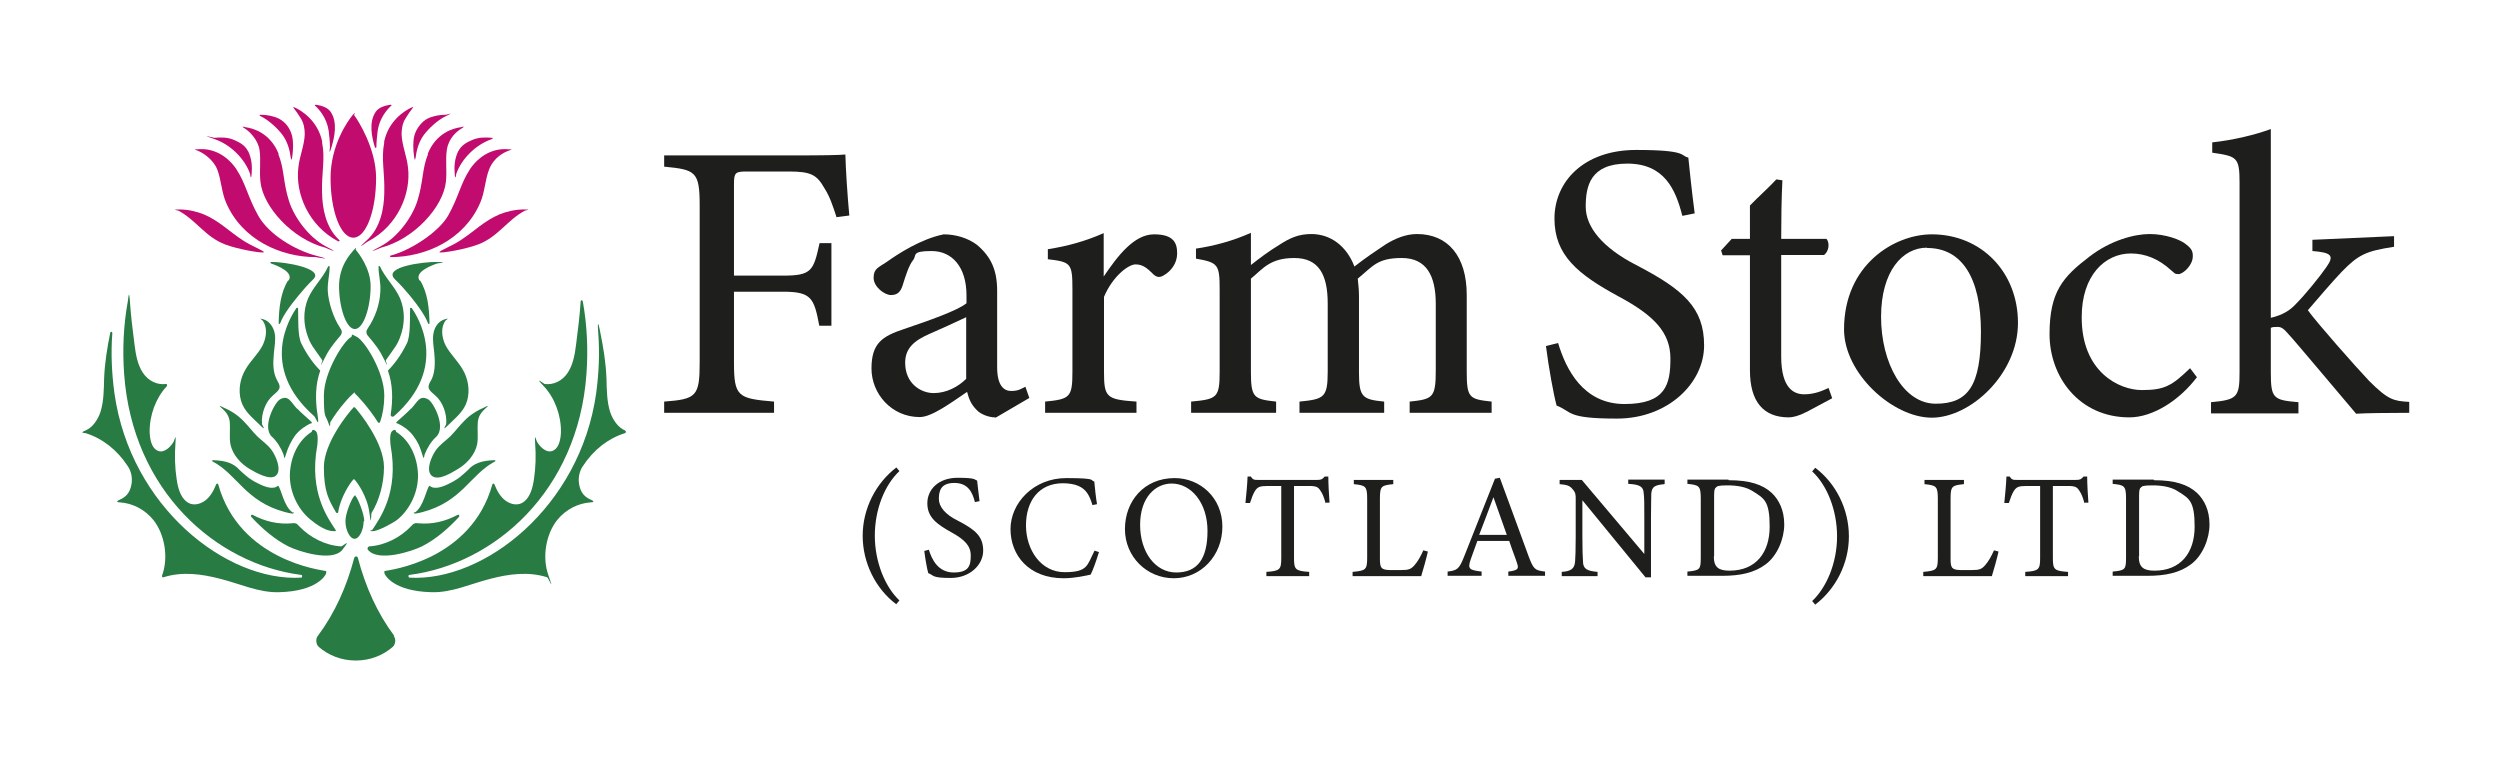 <?xml version="1.0" encoding="UTF-8"?>
<svg id="Layer_1" xmlns="http://www.w3.org/2000/svg" version="1.1" viewBox="0 0 823.6 250.5">
  <!-- Generator: Adobe Illustrator 29.0.0, SVG Export Plug-In . SVG Version: 2.1.0 Build 186)  -->
  <defs>
    <style>
      .st0 {
        fill: #277b43;
      }

      .st1 {
        fill: #1e1e1c;
      }

      .st2 {
        fill: #c10b6e;
      }
    </style>
  </defs>
  <g>
    <path class="st0" d="M126.8,188.1c1.4-.3,28.4-3.4,35.4-28.5.1-.4.5-.4.7,0,.8,2.1,2,4.1,3.6,5.3,1.9,1.4,4.3,1.8,6.1.4,2-1.5,2.9-4.5,3.3-7.4.6-3.9.7-7.9.4-11.9s.4-.6.7-.3c1.4,2.2,3.6,3.8,5.5,2.6,1.7-1,2.2-3.6,2.3-5.9.1-5.6-2.1-11.4-5.6-15.1s-.1-.9.2-.8c2.9.4,5.9-1,7.7-3.8,1.7-2.6,2.3-6,2.7-9.3.6-4.7,1.2-9.4,1.5-14.1,0-.5.6-.5.7,0,1.4,7.7,1.8,15.8,1.2,24-2.8,38.5-30.3,62.5-58.3,66.1-.5,0-.4.9,0,.9,24.6,1.4,56.2-23.3,61.5-60.7.9-6.6,1.2-13.3.7-19.8s.6-.7.7-.1c1,4.9,1.8,9.9,2,14.9.1,3.7.1,7.6,1.2,11.1.9,2.7,2.7,5.2,4.9,6.1.4.2.4.8,0,.9-5.5,1.7-10.4,5.5-13.9,10.9-1.1,1.6-1.6,3.8-1.2,6,.5,2.9,2,4.2,3.8,5s.4.9,0,.9c-4.2.3-8.2,2.3-11.1,5.9-3.6,4.6-5,12.1-2.8,18.2s-.1.7-.4.6c-6.2-2-12.7-1.1-18.8.5-6.4,1.6-12.7,4.6-19.3,4.4-12.9-.3-15.4-5.9-15.4-5.9-.2-.3-.3-1.1,0-1.1Z"/>
    <path class="st0" d="M82.4,154.6c-3.1-1.8-5.8-4.8-6.5-8.3-.4-2.4,0-4.8-.2-7.2-.2-1.9-1-3.2-2.6-4.6s0-.5.2-.4c2.6,1.1,5,2.6,6.9,4.6,1.6,1.6,3,3.5,4.6,5.1,1.6,1.5,3.4,2.7,4.7,4.5,1.3,1.8,3.4,6.4,1.5,8.3s-6.7-.9-8.6-2Z"/>
    <path class="st0" d="M96.5,168.9c-3-1.9-3.9-8.1-4.9-8.9,0,0,0,0,0,0-1.6,1.5-4.6.3-6.7-.8-.9-.4-1.7-.9-2.6-1.5-.5-.4-1-.7-1.5-1.2-.6-.5-1.3-1.1-2-1.8-1.7-1.9-4.2-3-8.7-3.1-.2,0-.3.3-.1.4,8.2,4.3,10.8,13.2,23.9,16.7.7.2,1.7.4,2.4.5.4,0,.7-.3.3-.5Z"/>
    <path class="st0" d="M150.7,154.6c3.1-1.8,5.8-4.8,6.5-8.3.4-2.4,0-4.8.2-7.2.2-1.9,1-3.2,2.6-4.6s0-.5-.2-.4c-2.6,1.1-5,2.6-6.9,4.6-1.6,1.6-3,3.5-4.6,5.1-1.6,1.5-3.4,2.7-4.7,4.5-1.3,1.8-3.4,6.4-1.5,8.3,2.1,2.1,6.7-.9,8.6-2Z"/>
    <path class="st0" d="M136.6,168.9c3-1.9,3.9-8.1,4.9-8.9,0,0,0,0,0,0,1.6,1.5,4.6.3,6.7-.8.9-.4,1.7-.9,2.6-1.5.5-.4,1-.7,1.5-1.2.6-.5,1.3-1.1,2-1.8,1.7-1.9,4.2-3,8.7-3.1.2,0,.3.3.1.4-8.2,4.3-10.8,13.2-23.9,16.7-.7.2-1.7.4-2.4.5-.4,0-.7-.3-.3-.5Z"/>
    <path class="st0" d="M122.1,94.3c0,6.8-2.3,14.1-5.2,14.1s-5.2-7.3-5.2-14.1,3.8-10.7,4.9-12,.5-.2.6,0c1.1,1.3,4.9,6.2,4.9,12Z"/>
    <path class="st0" d="M119.8,171.7c0,2.8-1.4,5.8-3,5.8s-3-3-3-5.8,2.2-7.7,2.9-8.3.3,0,.4,0c.7.5,2.9,5.9,2.9,8.3Z"/>
    <path class="st0" d="M112.1,108.1c.2.4.5.8.5,1.2,0,.4-.1.8-.4,1.2-2.7,3.2-3.9,4.7-5.6,8.2s-.3.2-.4,0l-2.6-3.7c-.9-1.2-1.6-2.5-2.1-3.9-1.6-4.2-1.7-8.7,0-12.8,1.7-3.9,4.9-6.7,6.6-10.5.1-.2.5-.2.5,0,0,3-.8,5.1-.6,8.3s1.7,8.5,4.1,12Z"/>
    <path class="st0" d="M97.8,101.5c.1-.2.4-.1.4.1.1,3.2-.2,9.1,1.1,11.6,1.9,3.9,4.3,7,6.2,8.9-1.6,4.5-1.7,9.4-.9,14.5s-.6.9-1.1.5c-18.5-16.3-7.7-32.9-5.8-35.7Z"/>
    <path class="st0" d="M90.2,116.6c.2-2.3.7-4.6.3-6.8-.4-2-1.7-4-3.7-4.6s-.4.2-.3.4c1.7,2.2,1.3,5.6,0,8.2s-3.9,5-5.5,7.7c-1.9,3.1-2.6,7-1.6,10.5s3.7,5.5,6.2,8,.7,0,.7-.3c-.3-3.4,1.2-7.4,3.6-9.4,2.2-1.9,2.9-2.5,1.5-4.8-1.5-2.6-1.5-5.8-1.2-8.7Z"/>
    <path class="st0" d="M102.8,142.2c-4.6,2.8-7.1,8.4-7.3,14s2.5,11.5,6.8,15,6.4,3.8,8.1,3.8c.3,0,.3-.3.1-.5-2.3-3.6-8.8-12.1-6-27.6,0,0,.6-4-.5-4.9s-1.3.1-1.3.1Z"/>
    <path class="st0" d="M97.9,134.6c1.2,1.3,3.2,3,4.3,4s.3.8-.1,1c-1.2.6-3.3,1.8-4.9,3.9-1.2,1.7-2.3,3.8-3,6.2s-.6.4-.8,0c-.8-2.1-2.3-4.5-3.8-5.8-3.4-3.2.9-11.3,2.6-12.3,2.8-1.6,3.5.7,5.6,3Z"/>
    <path class="st0" d="M94.9,92.4c-2.5,4-3,9.2-3.1,14.1,0,.3.4.3.5,0,.6-1.6,1.5-3.1,2.9-5.1.8-1.1,4.3-5.8,8-9.4s-9.6-5.8-13.9-5.7c-.3,0-.3.4,0,.5,2.3.8,7.5,2.9,5.8,5.6Z"/>
    <path class="st0" d="M121.2,108.1c-.2.4-.5.8-.5,1.2,0,.4.1.8.4,1.2,2.7,3.2,3.9,4.7,5.6,8.2s.3.2.4,0l2.6-3.7c.9-1.2,1.6-2.5,2.1-3.9,1.6-4.2,1.7-8.7,0-12.8-1.7-3.9-4.9-6.7-6.6-10.5-.1-.2-.5-.2-.5,0,0,3,.8,5.1.6,8.3-.2,4.2-1.7,8.5-4.1,12Z"/>
    <path class="st0" d="M135.5,101.5c-.1-.2-.4-.1-.4.1-.1,3.2.2,9.1-1.1,11.6-1.9,3.9-4.3,7-6.2,8.9,1.6,4.5,1.7,9.4.9,14.5,0,.6.6.9,1.1.5,18.5-16.3,7.7-32.9,5.8-35.7Z"/>
    <path class="st0" d="M143.1,116.6c-.2-2.3-.7-4.6-.3-6.8s1.7-4,3.7-4.6.4.2.3.4c-1.7,2.2-1.3,5.6,0,8.2,1.5,2.8,3.9,5,5.5,7.7,1.9,3.1,2.6,7,1.6,10.5s-3.7,5.5-6.2,8-.7,0-.7-.3c.3-3.4-1.2-7.4-3.6-9.4-2.2-1.9-2.9-2.5-1.5-4.8s1.5-5.8,1.2-8.7Z"/>
    <path class="st0" d="M135.4,134.6c-1.2,1.3-3.2,3-4.3,4s-.3.8.1,1c1.2.6,3.3,1.8,4.9,3.9s2.3,3.8,3,6.2.6.4.8,0c.8-2.1,2.3-4.5,3.8-5.8,3.4-3.2-.9-11.3-2.6-12.3-2.8-1.6-3.5.7-5.6,3Z"/>
    <path class="st0" d="M138.4,92.4c2.5,4,3,9.2,3.1,14.1,0,.3-.4.3-.5,0-.6-1.6-1.5-3.1-2.9-5.1s-4.3-5.8-8-9.4c-4.2-4.1,9.6-5.8,13.9-5.7s.3.4,0,.5c-2.3.8-7.5,2.9-5.8,5.6Z"/>
    <path class="st0" d="M116.8,129.5c.8.7,4.7,4.8,7.7,9.6.2.3.6.2.7,0,.9-2.6,1.4-5.6,1.4-8.8,0-7.7-6.3-17.8-9-19.3s-1.2-.4-1.9,0c-2.5,1.3-9,11.6-9,19.3s.5,6.2,1.4,8.8.6.4.7,0c2.9-4.8,6.8-8.9,7.7-9.6s.2,0,.3,0Z"/>
    <g>
      <path class="st2" d="M123.9,58.6c0,10.9-3.3,19.7-7.5,19.7s-7.5-8.8-7.5-19.7,5.8-18.9,7.2-20.6.4-.2.6,0c1.4,1.8,7.2,11.1,7.2,20.6Z"/>
      <path class="st2" d="M106.1,46.9c1.1,5.5-.2,9.7,0,16.7.1,5,1.2,11.4,5.7,15.5.2.2,0,.5-.4.4-9.7-5.1-14.2-15.7-13.1-24.4.4-3.7,2-7.3,2.1-10.9,0-1.8-.3-3.6-1.3-5.2s-1.5-2.3-2.2-3.2.1-.4.4-.3c2.1,1,7.5,4.3,8.9,11.4Z"/>
      <path class="st2" d="M91.7,50.8c2,4.9,1.5,9.1,3.5,15.4,1.7,5.4,6.5,12,12.2,15s0,.5-.2.4c-10.9-2.8-20.5-13.4-21.4-21.7-.4-3.5.2-7.1-.3-10.5s-3.4-6.2-4.9-7.1,0-.5.2-.4c2.4.3,8.2,1.8,11,8.8Z"/>
      <path class="st2" d="M77.9,55.8c3.1,4.7,3.7,9.1,7.2,15.3s12.1,11.3,18.9,13.1.2.5,0,.5c-11.4,0-24.2-5.6-29.5-17.9-1.5-3.4-1.6-7.5-2.9-10.9s-4.9-5.7-6.6-6.3-.2-.4,0-.4c2.4-.3,8.4-.1,13,6.7Z"/>
      <path class="st2" d="M81.7,49.7c1.3,2.7,1.4,5.2,1.2,7.6s-.5.3-.5,0c-1.7-4.9-6.4-9.7-11.8-11.5s-.2-.4,0-.4c2.2-.2,4.4-.2,6.5.7s3.7,1.9,4.6,3.7Z"/>
      <path class="st2" d="M96.2,44.7c.5,2,.4,4.5.1,6.8s-.5.3-.6,0c-.3-2.5-1.2-5.1-2.6-7s-4.4-4.9-7.4-6.3c-.3-.1-.2-.4.1-.4,2,0,4.3.4,6.1,1.3,2.3,1.2,3.7,3.3,4.3,5.6Z"/>
      <path class="st2" d="M103.8,34.9c-.2-.2,0-.4.3-.4,1.9.3,3.8.9,4.8,2.3,2.4,3.5,1.3,8.4.3,11.7s-.5.2-.5,0c0-1.8-.2-3.5-.4-5.3-.6-4.3-3.2-7.2-4.4-8.3Z"/>
      <path class="st2" d="M126.6,46.9c-1.1,5.5.2,9.7,0,16.7-.1,5-1.2,11.4-5.7,15.5s0,.5.4.4c9.7-5.1,14.2-15.7,13.1-24.4-.4-3.7-2-7.3-2.1-10.9,0-1.8.3-3.6,1.3-5.2s1.5-2.3,2.2-3.2-.1-.4-.4-.3c-2.1,1-7.5,4.3-8.9,11.4Z"/>
      <path class="st2" d="M141,50.8c-2,4.9-1.5,9.1-3.5,15.4-1.7,5.4-6.5,12-12.2,15s0,.5.2.4c10.9-2.8,20.5-13.4,21.4-21.7.4-3.5-.2-7.1.3-10.5.6-4,3.4-6.2,4.9-7.1s0-.5-.2-.4c-2.4.3-8.2,1.8-11,8.8Z"/>
      <path class="st2" d="M154.8,55.8c-3.1,4.7-3.7,9.1-7.2,15.3-3.1,5.3-12.1,11.3-18.9,13.1-.3,0-.2.5,0,.5,11.4,0,24.2-5.6,29.5-17.9,1.5-3.4,1.6-7.5,2.9-10.9,1.6-4.1,4.9-5.7,6.6-6.3s.2-.4,0-.4c-2.4-.3-8.4-.1-13,6.7Z"/>
      <path class="st2" d="M151,49.7c-1.3,2.7-1.4,5.2-1.2,7.6s.5.3.5,0c1.7-4.9,6.4-9.7,11.8-11.5.3,0,.2-.4,0-.4-2.2-.2-4.4-.2-6.5.7-2,.8-3.7,1.9-4.6,3.7Z"/>
      <path class="st2" d="M136.5,44.7c-.5,2-.4,4.5-.1,6.8s.5.3.6,0c.3-2.5,1.2-5.1,2.6-7s4.4-4.9,7.4-6.3.2-.4-.1-.4c-2,0-4.3.4-6.1,1.3s-3.7,3.3-4.3,5.6Z"/>
      <path class="st2" d="M128.9,34.9c.2-.2,0-.4-.3-.4-1.9.3-3.8.9-4.8,2.3-2.4,3.5-1.3,8.4-.3,11.7,0,.3.5.2.5,0,0-1.8.2-3.5.4-5.3.6-4.3,3.2-7.2,4.4-8.3Z"/>
      <path class="st2" d="M67.1,70.6c-2.5-1-5.3-1.6-8.1-1.6s-.4.3-.2.4c5.9,3.2,8.8,8.6,15.3,11.1,4.4,1.7,12.5,3,12.8,2.6s-4.2-2.1-7-4c-4.3-2.8-7.8-6.4-12.8-8.5Z"/>
      <path class="st2" d="M164.6,70.6c2.5-1,5.3-1.6,8.1-1.6s.4.3.2.4c-5.9,3.2-8.8,8.6-15.3,11.1-4.4,1.7-12.5,3-12.8,2.6s4.2-2.1,7-4c4.3-2.8,7.8-6.4,12.8-8.5Z"/>
    </g>
    <path class="st0" d="M116.4,157.9c0,0,.2,0,.3,0,.8.7,4.3,5.5,5,11s.5.4.7.1c2.5-4,4.1-9.7,4.1-15.1,0-8-7.9-17.8-9.5-19.6-.2-.2-.5-.2-.6,0-1.7,1.8-9.7,11.6-9.7,19.6s1.6,10.8,4,14.9c.2.3.7.3.7,0,.7-5,4.2-10.1,5-10.8Z"/>
    <path class="st0" d="M130.4,142.2c4.6,2.8,7.1,8.4,7.3,14s-2.5,11.5-6.8,15c-1.4,1.1-6.4,3.8-8.1,3.8s-.3-.3-.1-.5c2.3-3.6,8.8-12.1,6-27.6,0,0-.6-4,.5-4.9s1.3.1,1.3.1Z"/>
    <path class="st0" d="M135.3,173.4s0,0,.1,0c.3-.3.6-.7,1-.9.5-.2,1-.2,1.5-.1,4.4.4,8.8-.6,12.9-2.8.4-.2.7.4.4.7-3.7,4-7.7,7.4-12.2,9.7-3.2,1.6-14.5,5.3-17.8,1.1-.3-.4,0-1,.4-1.1,5.3-.3,10.3-3,13.7-6.5Z"/>
    <path class="st0" d="M107.3,188.1c-1.4-.3-28.4-3.4-35.4-28.5-.1-.4-.5-.4-.7,0-.8,2.1-2,4.1-3.6,5.3-1.9,1.4-4.3,1.8-6.1.4-2-1.5-2.9-4.5-3.3-7.4-.6-3.9-.7-7.9-.4-11.9s-.4-.6-.7-.3c-1.4,2.2-3.6,3.8-5.5,2.6-1.7-1-2.2-3.6-2.3-5.9-.1-5.6,2.1-11.4,5.6-15.1.3-.3.1-.9-.2-.8-2.9.4-5.9-1-7.7-3.8-1.7-2.6-2.3-6-2.7-9.3-.6-4.7-1.2-9.4-1.5-14.1s-.6-.5-.7,0c-1.4,7.7-1.8,15.8-1.2,24,2.8,38.5,30.3,62.5,58.3,66.1.5,0,.4.9,0,.9-24.6,1.4-56.2-23.3-61.5-60.7-.9-6.6-1.2-13.3-.7-19.8,0-.6-.6-.7-.7-.1-1,4.9-1.8,9.9-2,14.9-.1,3.7-.1,7.6-1.2,11.1-.9,2.7-2.7,5.2-4.9,6.1s-.4.8,0,.9c5.5,1.7,10.4,5.5,13.9,10.9,1.1,1.6,1.6,3.8,1.2,6-.5,2.9-2,4.2-3.8,5s-.4.9,0,.9c4.2.3,8.2,2.3,11.1,5.9,3.6,4.6,5,12.1,2.8,18.2-.1.4.1.7.4.6,6.2-2,12.7-1.1,18.8.5,6.4,1.6,12.7,4.6,19.3,4.4,12.9-.3,15.4-5.9,15.4-5.9.2-.3.3-1.1,0-1.1Z"/>
    <path class="st0" d="M98.7,173.4s0,0-.1,0c-.3-.3-.6-.7-1-.9-.5-.2-1-.2-1.5-.1-4.4.4-8.8-.6-12.9-2.8-.4-.2-.7.4-.4.7,3.7,4,7.7,7.4,12.2,9.7,3.2,1.6,14.5,5.3,17.8,1.1s0-1-.4-1.1c-5.3-.3-10.3-3-13.7-6.5Z"/>
    <path class="st0" d="M129.9,209.5c-5.6-7.5-9.5-16.2-12-25.7,0-.3-.4-.5-.6-.5h0s0,0,0,0c0,0,0,0,0,0h0c-.2,0-.5.2-.6.5-2.5,9.5-6.4,18.2-12,25.7-.8,1-.6,2.8.3,3.6,3.2,2.8,7.5,4.5,12.1,4.5s0,0,.1,0c0,0,0,0,.1,0,4.6,0,8.9-1.7,12.1-4.5.9-.8,1.1-2.6.3-3.6Z"/>
  </g>
  <g>
    <path class="st1" d="M275.6,71.6c-1.2-3.7-2.2-6.8-4-9.6-2.5-4.4-4.4-5.5-11.7-5.5h-13.9c-3.8,0-4.2.4-4.2,4.2v30.1h16.2c9.4,0,10-1.6,12-10.7h3.9v27.2h-4c-1.7-9.1-2.6-11.2-11.9-11.2h-16.2v23.3c0,11.3,1.3,11.9,13.2,12.9v3.7h-36.2v-3.7c10.6-.8,11.7-1.7,11.7-12.9v-51.6c0-11.3-1.3-11.9-11.7-12.9v-3.7h41.3c11.7,0,16.2-.1,18.4-.3.1,4.7.7,13.8,1.3,20.1l-4,.5Z"/>
    <path class="st1" d="M327.8,137.5c-2,0-4.8-1-6.1-2.5-1.7-1.7-2.5-3.5-3.1-5.9-5.2,3.5-11.6,8.3-15.6,8.3-9.3,0-15.9-7.7-15.9-16s3.5-10.6,10.7-13c8-2.7,17.7-6.1,20.6-8.5v-2.6c0-9.3-4.7-14.6-11.5-14.6s-4.8,1.4-6.1,3c-1.4,1.8-2.3,4.7-3.5,8.5-.7,2.1-1.8,3-3.8,3s-5.7-2.6-5.7-5.7,1.7-3.4,4.3-5.2c3.8-2.7,11.3-7.6,18.8-9.1,3.9,0,8,1.2,11,3.5,4.6,3.9,6.6,8.3,6.6,15.1v25.2c0,6,2.2,7.8,4.6,7.8s3.3-.7,4.7-1.4l1.3,3.7-11.1,6.5ZM318.3,104.5c-2.9,1.4-9.1,4.2-12.1,5.5-5,2.2-8,4.7-8,9.5,0,6.9,5.2,10,9.4,10s8.1-2.1,10.7-4.7v-20.3Z"/>
    <path class="st1" d="M374.3,136h-30v-3.7c8.2-.8,9-1.4,9-9.9v-27.1c0-8.6-.5-9-8.1-9.9v-3.3c6.4-1,12.3-2.6,18.4-5.3v14.3c4.6-6.8,10-13.9,16.6-13.9s7.6,3,7.6,6.3-2.1,5.9-4.4,7.2c-1.3.8-2.3.7-3.4-.3-2-2-3.5-3.3-5.9-3.3s-7.6,4-10.4,10.7v24.5c0,8.6.7,9.3,10.7,10v3.7Z"/>
    <path class="st1" d="M464.4,136v-3.7c7.7-.8,8.6-1.3,8.6-10.4v-21.8c0-9.3-3.1-15.1-11.2-15.1s-9.5,2.7-14.5,6.8c.1,1.6.4,3.1.4,5.6v25.3c0,8.2,1.2,8.9,8.3,9.6v3.7h-27.9v-3.7c8.1-.8,9.3-1.3,9.3-9.9v-22.4c0-9.6-3-15-11-15s-10.3,3.5-14.3,6.8v30.6c0,8.6.9,9.1,8.3,9.9v3.7h-28v-3.7c8.6-.8,9.4-1.3,9.4-9.9v-27c0-8.3-.5-8.9-7.8-10.2v-3.3c6.1-.9,12.3-2.6,18.1-5.2v10.6c2.7-2.1,5.5-4.3,9.6-6.8,3.3-2.1,6.1-3.4,10.3-3.4,6.3,0,11.6,3.9,14.2,10.7,3.7-2.9,7-5.1,10.3-7.3,2.9-1.8,6.5-3.4,10.3-3.4,10.2,0,16.4,7.3,16.4,20.1v25.2c0,8.7.8,9.1,8.2,9.9v3.7h-27.1Z"/>
    <path class="st1" d="M554.2,71c-2.2-8.6-5.9-17.1-18.1-17.1s-13.7,7.4-13.7,14.2,5.7,13.6,16.6,19.2c15.6,8.1,22.4,14.1,22.4,26.5s-11.9,24.1-28.7,24.1-14.6-2.2-19.9-4.3c-1-3.7-2.6-12.5-3.5-19.6l4-1c2.6,8.7,8.3,20.1,21.9,20.1s15.1-6.5,15.1-15-5.3-14.1-16.8-20.3c-13.7-7.4-21.4-13.7-21.4-25.8s9.6-22.6,26.9-22.6,14.5,2,17.2,2.5c.5,4.7,1,9.9,2.1,18.4l-4,.8Z"/>
    <path class="st1" d="M594.9,135.8c-2.2,1.2-4.3,1.7-5.6,1.7-8.3,0-12.8-5.1-12.8-15.5v-37.9h-9l-.5-1.6,3.5-3.8h6v-11c2.5-2.6,6.3-6,8.7-8.6l2,.3c-.3,5.5-.4,13-.4,19.3h14.9c1.2,1.3.8,4.2-.8,5.3h-14.1v33.4c0,10.6,4.2,12.5,7.6,12.5s6.1-1.2,8-2.1l1.2,3.4-8.6,4.6Z"/>
    <path class="st1" d="M636.4,77.2c16.3,0,28.4,12.4,28.4,29.2s-15.6,31.2-28.4,31.2-28.9-14.5-28.9-29.1c0-21.3,16.6-31.3,28.9-31.3ZM634.8,81.6c-8,0-15.1,7.7-15.1,22.8s7.3,28.6,18,28.6,14.9-5.9,14.9-23.7-6.3-27.6-17.7-27.6Z"/>
    <path class="st1" d="M723.8,124.2c-5.7,7.6-14.5,13.3-22.3,13.3-16.6,0-26.3-13.4-26.3-27.4s4.4-18.9,13.2-25.6c6.9-5.3,14.7-7.4,19.8-7.4s10.2,1.8,12.1,3.5c1.8,1.4,2.1,2.3,2.1,3.8,0,3.1-3.3,5.9-4.7,5.9s-1.2-.3-2.5-1.3c-4-3.7-8.5-5.5-13.2-5.5-8.6,0-16.2,7.3-16.2,20.9-.1,18.1,12.3,24.1,19.8,24.1s9.9-1.4,15.9-7.2l2.2,2.9Z"/>
    <path class="st1" d="M793.7,136c-7,0-14.7.1-17.5.3-.8-.9-21.2-25.2-22-25.9-1.8-2.1-2.6-2.7-3.8-2.7s-1.6,0-2.3.3v14.5c0,8.7.7,9.3,9.1,10v3.7h-28.8v-3.7c8.7-.8,9.4-1.7,9.4-10v-62.3c0-8.5-.9-8.7-9-9.9v-3.4c6.8-.7,14.6-2.6,19.3-4.4v62.2c3.9-.9,6.4-2.5,8.3-4.6,3-3,7.8-8.9,10-12.1,2.7-3.8,1.7-4.8-4.6-5.3v-3.7l26.9-1.2v3.5c-9.1,1.4-11.7,2.5-17.3,8.3-2.5,2.6-8.3,9.3-11.1,12.6,2.6,3.7,15.9,18.8,20.2,23.3,6.3,6.3,8.1,6.6,13.2,6.9v3.7Z"/>
  </g>
  <g>
    <path class="st1" d="M295.3,199.1c-6.8-5.1-11.1-13.6-11.1-22.6s4.4-17.4,11.1-22.5l1,1.2c-4.8,4.5-8.1,12.5-8.1,21.3s3.5,17,8.1,21.3l-1,1.2Z"/>
    <path class="st1" d="M321.2,165.5c-.8-3.2-2.2-6.4-6.8-6.4s-5.1,2.8-5.1,5.3,2.1,5.1,6.2,7.1c5.8,3,8.4,5.2,8.4,9.9s-4.4,9-10.7,9-5.4-.8-7.4-1.6c-.4-1.4-1-4.7-1.3-7.3l1.5-.4c1,3.3,3.1,7.5,8.2,7.5s5.6-2.4,5.6-5.6-2-5.2-6.3-7.6c-5.1-2.8-8-5.1-8-9.6s3.6-8.4,10-8.4,5.4.7,6.4.9c.2,1.7.4,3.7.8,6.8l-1.5.3Z"/>
    <path class="st1" d="M362,182c-.7,2.3-1.9,5.8-2.7,7.3-1.4.3-5.2,1.2-8.9,1.2-11.6,0-17.5-7.7-17.5-16.2s7.5-16.8,18.4-16.8,7.6.9,9.2,1.1c.2,2.2.5,5.1.9,7.5l-1.5.3c-1-3.3-2.1-5.2-4.6-6.3-1.3-.6-3.3-.9-5.1-.9-8,0-12.2,5.9-12.2,13.9s4.9,15.4,12.7,15.4,7.4-2.3,9.9-7.1l1.5.5Z"/>
    <path class="st1" d="M387,157.5c8.3,0,15.7,6.4,15.7,16s-7.1,17-16,17-16.1-7.1-16.1-16.2,6.2-16.8,16.4-16.8ZM386,159.3c-5.4,0-10.4,4.6-10.4,13.6s5,15.7,11.9,15.7,10.3-4.4,10.3-13.7-5.4-15.6-11.8-15.6Z"/>
    <path class="st1" d="M436.7,165.8c-.4-1.6-1-3.2-1.6-4-.8-1.3-1.3-1.7-3.9-1.7h-4.9v23.7c0,3.8.4,4.3,5,4.6v1.4h-14.1v-1.4c4.5-.3,4.9-.8,4.9-4.6v-23.7h-4.4c-2.7,0-3.4.3-4.3,1.7-.6,1-1,2.1-1.6,3.9h-1.5c.3-3,.6-6,.7-8.7h1.1c.7,1.2,1.3,1.1,2.6,1.1h19.2c1.4,0,1.7-.2,2.5-1.1h1.2c0,2.3.2,5.8.4,8.6h-1.5Z"/>
    <path class="st1" d="M470.4,181.7c-.3,1.5-1.7,6.6-2.2,8.1h-22.6v-1.4c4.4-.4,4.8-.7,4.8-4.8v-19.3c0-4.1-.5-4.4-4.4-4.8v-1.4h13v1.4c-3.9.4-4.4.6-4.4,4.8v19.8c0,3,.4,3.6,3.2,3.7,0,0,3.5,0,3.8,0,2.5,0,3.2-.3,4.3-1.5,1.2-1.3,2.2-3.2,3-5l1.5.4Z"/>
    <path class="st1" d="M496.9,189.7v-1.4c3.2-.4,3.5-.9,2.9-2.7-.6-1.9-1.6-4.3-2.6-7.4h-10.5c-.8,2.2-1.5,4.1-2.2,6.1-1.1,3.2-.4,3.5,3.6,4v1.4h-11.2v-1.4c3.1-.4,3.8-.7,5.5-5.1l10.1-25.5,1.6-.3c3.1,8.3,6.4,17.5,9.5,25.9,1.6,4.2,2,4.6,5.4,5v1.4h-12ZM492,163.8c-1.6,4.2-3.2,8.6-4.7,12.4h9.1l-4.4-12.4Z"/>
    <path class="st1" d="M548.3,159.5c-3.1.3-4.1.8-4.3,3.1,0,1.6-.1,3.6-.1,8.1v19.5h-1.8l-20.8-25.4v12.1c0,4.4.1,6.6.2,8,0,2.5,1.3,3.2,4.8,3.5v1.4h-11.8v-1.4c3-.2,4.2-1,4.4-3.4.1-1.6.2-3.7.2-8.2v-12.4c0-1.4,0-2.1-1-3.2-.9-1.2-1.9-1.5-4.3-1.7v-1.4h7.3l20.6,24.4v-11.9c0-4.5,0-6.6-.2-8.1-.1-2.2-1.3-2.9-5.1-3.1v-1.4h12v1.4Z"/>
    <path class="st1" d="M569.5,158.2c6.8,0,11.2,1.4,14.2,4.2,2.4,2.3,4.1,5.7,4.1,10.4s-2.3,10.3-6.1,13.1c-3.7,2.8-8.4,3.8-14.4,3.8h-11.4v-1.4c4.2-.4,4.4-.7,4.4-4.7v-19.4c0-4.2-.6-4.4-4.4-4.8v-1.4h13.5ZM564.6,183.3c0,3.6,1.6,4.7,5.2,4.7,8.7,0,13.2-6,13.2-14.5s-1.8-9.3-5.6-11.7c-2.2-1.4-5.1-1.9-8.3-1.9s-3.4.3-3.8.7c-.4.3-.6.8-.6,2.7v20Z"/>
    <path class="st1" d="M598,154.1c6.8,5.1,11.1,13.6,11.1,22.6s-4.4,17.4-11.1,22.5l-1-1.2c4.7-4.4,8.2-12.5,8.2-21.3s-3.4-17-8.2-21.4l1-1.2Z"/>
    <path class="st1" d="M658.4,181.7c-.3,1.5-1.7,6.6-2.2,8.1h-22.6v-1.4c4.4-.4,4.8-.7,4.8-4.8v-19.3c0-4.1-.5-4.4-4.4-4.8v-1.4h13v1.4c-3.9.4-4.4.6-4.4,4.8v19.8c0,3,.4,3.6,3.2,3.7,0,0,3.5,0,3.8,0,2.5,0,3.2-.3,4.3-1.5,1.2-1.3,2.2-3.2,3-5l1.5.4Z"/>
    <path class="st1" d="M686.7,165.8c-.4-1.6-1-3.2-1.6-4-.8-1.3-1.3-1.7-3.9-1.7h-4.9v23.7c0,3.8.4,4.3,5,4.6v1.4h-14.1v-1.4c4.5-.3,4.9-.8,4.9-4.6v-23.7h-4.4c-2.7,0-3.4.3-4.3,1.7-.6,1-1,2.1-1.6,3.9h-1.5c.3-3,.6-6,.7-8.7h1.1c.7,1.2,1.3,1.1,2.6,1.1h19.2c1.4,0,1.7-.2,2.5-1.1h1.2c0,2.3.2,5.8.4,8.6h-1.5Z"/>
    <path class="st1" d="M709.6,158.2c6.8,0,11.2,1.4,14.2,4.2,2.4,2.3,4.1,5.7,4.1,10.4s-2.3,10.3-6.1,13.1c-3.7,2.8-8.4,3.8-14.4,3.8h-11.4v-1.4c4.2-.4,4.4-.7,4.4-4.7v-19.4c0-4.2-.6-4.4-4.4-4.8v-1.4h13.5ZM704.6,183.3c0,3.6,1.6,4.7,5.2,4.7,8.7,0,13.2-6,13.2-14.5s-1.8-9.3-5.6-11.7c-2.2-1.4-5.1-1.9-8.3-1.9s-3.4.3-3.8.7c-.4.3-.6.8-.6,2.7v20Z"/>
  </g>
</svg>